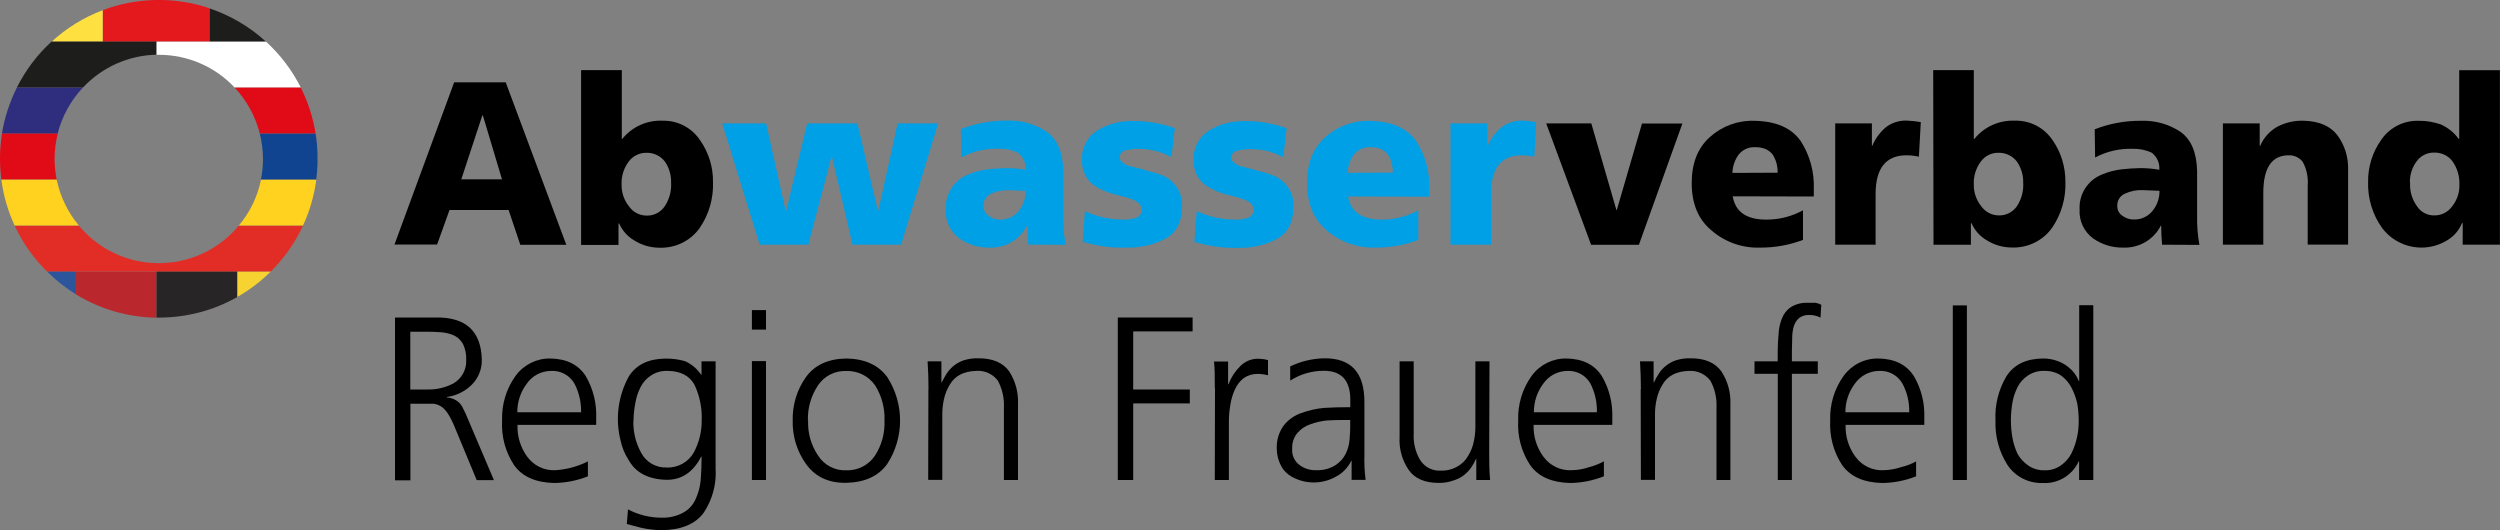 <?xml version="1.0" encoding="utf-8"?>
<svg xmlns="http://www.w3.org/2000/svg" id="a" viewBox="0 0 250 53.02">
  <rect x="0" y="0" width="250" height="53.02" fill="#808080" stroke="none"/>
  <path d="M26.3,15.88c-.02-5.75-4.67-10.4-10.42-10.42h-.23c-4.68.11-8.72,3.33-9.87,7.87-.21.82-.32,1.67-.32,2.52,0,.7.07,1.41.21,2.1,1.17,5.64,6.68,9.27,12.32,8.11,4.07-.84,7.26-4.03,8.11-8.11.14-.68.21-1.38.21-2.07Z" fill="none"/>
  <path d="M10.28,1.02c-1.89.71-3.63,1.78-5.12,3.15h5.12V1.02Z" fill="#ffe041"/>
  <path d="M10.33,4.17h10.67V.84c-3.48-1.18-7.27-1.12-10.71.17v3.15h.04Z" fill="#e3191d"/>
  <path d="M21.04,4.17h5.56c-1.62-1.49-3.53-2.61-5.61-3.32v3.32h.05Z" fill="#1d1e1c"/>
  <path d="M15.65,5.47v-1.31H5.15c-1.43,1.31-2.6,2.87-3.47,4.6h6.61c1.91-2.04,4.56-3.23,7.36-3.29Z" fill="#1d1e1c"/>
  <path d="M21,4.17h-5.34v1.31h.23c2.88,0,5.63,1.19,7.59,3.29h6.61c-.87-1.73-2.05-3.29-3.48-4.6,0,0-5.61,0-5.61,0Z" fill="#fff"/>
  <path d="M8.29,8.77H1.68c-.72,1.45-1.23,3-1.49,4.6h5.57c.44-1.72,1.3-3.31,2.52-4.6Z" fill="#2f2d7e"/>
  <path d="M25.98,13.36h5.58c-.25-1.6-.76-3.15-1.48-4.6h-6.61c1.21,1.3,2.08,2.88,2.51,4.6Z" fill="#e10a17"/>
  <path d="M5.46,15.88c0-.85.11-1.7.32-2.52H.2c-.25,1.52-.26,3.08-.06,4.6h5.53c-.14-.69-.21-1.39-.21-2.08Z" fill="#e10b17"/>
  <path d="M26.3,15.88c0,.7-.07,1.41-.21,2.1h5.53c.07-.52.11-1.05.13-1.57v-1.01c-.02-.68-.08-1.36-.19-2.03h-5.58c.21.82.31,1.67.32,2.52Z" fill="#114490"/>
  <path d="M5.67,17.97H.14c.2,1.6.66,3.14,1.33,4.6h6.43c-1.11-1.32-1.88-2.91-2.23-4.6Z" fill="#ffd220"/>
  <path d="M23.86,22.57h6.43c.68-1.45,1.13-3.01,1.34-4.6h-5.53c-.35,1.7-1.11,3.28-2.23,4.6Z" fill="#ffd220"/>
  <path d="M7.64,27.17h19.42c1.34-1.33,2.44-2.88,3.23-4.59h-6.43c-3.67,4.41-10.23,5-14.64,1.32-.48-.4-.92-.85-1.32-1.32H1.47c.8,1.71,1.9,3.27,3.25,4.59h2.93-.02Z" fill="#e12d26"/>
  <path d="M4.72,27.17c.88.87,1.85,1.63,2.9,2.28v-2.28h-2.9Z" fill="#2c559c"/>
  <path d="M23.72,29.7c1.22-.69,2.34-1.54,3.34-2.53h-3.34v2.53Z" fill="#f6d331"/>
  <path d="M7.64,27.17h-.03v2.28c2.42,1.48,5.2,2.28,8.04,2.32v-4.59H7.64Z" fill="#ba272d"/>
  <path d="M23.72,29.7v-2.53h-8.07v4.59h.24c2.75,0,5.45-.7,7.84-2.06Z" fill="#272525"/>
  <path d="M39.49,31.75h4.08c3-.05,4.54,1.35,4.61,4.2.03.95-.34,1.87-1.02,2.54-.67.66-1.54,1.08-2.47,1.21v.05c.5.03.97.24,1.31.6.15.18.27.38.36.6.13.25.25.5.35.76l2.68,6.3h-1.72l-2.28-5.49c-.43-1.01-.87-1.64-1.31-1.89-.24-.15-.5-.24-.77-.26h-2.27v7.66h-1.54s0-16.28,0-16.28ZM41.03,38.95h1.65c.93.03,1.86-.18,2.68-.62.82-.48,1.31-1.38,1.26-2.34.02-.54-.08-1.08-.31-1.57-.19-.36-.49-.66-.86-.85-.4-.19-.83-.3-1.28-.34-.48-.04-.99-.06-1.53-.06h-1.61s0,5.78,0,5.78Z"/>
  <path d="M58.79,47.63c-1.07.43-2.2.65-3.35.67-1.88-.04-3.23-.64-4.04-1.8-.86-1.31-1.28-2.86-1.19-4.43-.06-1.61.41-3.19,1.35-4.49.81-1.11,2.12-1.76,3.49-1.73,1.61.03,2.78.61,3.52,1.75.73,1.25,1.1,2.69,1.05,4.14v.75h-7.87c-.04,1.14.3,2.26.97,3.18.66.9,1.72,1.41,2.82,1.35,1.13-.07,2.24-.37,3.25-.88,0,0,0,1.49,0,1.49ZM58.11,41.23c.02-.99-.2-1.98-.66-2.86-.47-.83-1.37-1.33-2.33-1.28-.99,0-1.91.49-2.46,1.3-.61.82-.94,1.82-.93,2.84h6.38Z"/>
  <path d="M71.57,47.02c.06,1.5-.36,2.98-1.19,4.24-.83,1.14-2.23,1.73-4.2,1.76-.71-.01-1.41-.09-2.1-.25l-1.4-.37.12-1.46c1.04.55,2.2.83,3.39.83.76.02,1.5-.16,2.16-.52.53-.29.95-.76,1.2-1.31.28-.61.46-1.26.52-1.93.06-.72.09-1.51.09-2.35h-.04c-.81,1.57-1.98,2.35-3.49,2.32-1.81-.05-3.07-.71-3.78-2-.37-.58-.64-1.21-.78-1.88-.57-2.19-.27-4.51.83-6.49.75-1.15,1.96-1.73,3.62-1.75.67-.01,1.34.07,1.99.26.65.29,1.2.76,1.6,1.35h.04v-1.34h1.41v10.89h0ZM63.34,42.06c-.04,1.11.23,2.21.76,3.19.49.96,1.49,1.54,2.57,1.5,1.13.05,2.19-.55,2.73-1.54.51-.97.78-2.05.77-3.15.05-1.23-.19-2.46-.72-3.58-.5-.91-1.4-1.38-2.69-1.39-.58-.03-1.16.13-1.65.45-.45.29-.81.69-1.05,1.16-.25.5-.43,1.03-.52,1.57-.12.59-.18,1.19-.19,1.8Z"/>
  <path d="M76.6,32.96h-1.41v-1.95h1.41v1.95ZM75.19,36.11h1.41v11.89h-1.41v-11.89Z"/>
  <path d="M79.27,42.06c-.04-1.55.42-3.07,1.31-4.33.87-1.22,2.22-1.85,4.05-1.88,1.86.03,3.23.66,4.11,1.88,1.69,2.64,1.69,6.01,0,8.64-.87,1.23-2.24,1.87-4.11,1.91s-3.18-.68-4.05-1.91c-.89-1.26-1.35-2.77-1.31-4.31ZM80.81,42.06c-.05,1.24.3,2.47,1,3.5.61.96,1.69,1.52,2.82,1.47,1.14.04,2.23-.51,2.87-1.47.67-1.04,1-2.26.95-3.5.05-1.25-.28-2.48-.95-3.54-.66-.93-1.74-1.46-2.87-1.42-1.12-.05-2.19.49-2.82,1.42-.7,1.04-1.06,2.28-1.02,3.54h.02Z"/>
  <path d="M92.85,38.91c0-.91-.03-1.84-.09-2.78h1.38v2.1h.04c.14-.29.3-.57.47-.85.18-.28.41-.54.67-.76.31-.26.67-.46,1.05-.59.49-.15,1-.22,1.51-.2,1.41,0,2.43.45,3.04,1.31.63.98.94,2.13.88,3.29v7.57h-1.41v-7.23c.05-.94-.16-1.87-.6-2.7-.5-.67-1.32-1.04-2.15-.98-1.27.03-2.15.49-2.67,1.39-.26.43-.45.89-.56,1.38-.12.51-.18,1.04-.18,1.57v6.56h-1.41l.02-9.09h0Z"/>
  <path d="M111.78,31.75h7.48v1.39h-5.94v5.81h5.66v1.39h-5.66v7.66h-1.54v-16.25Z"/>
  <path d="M121.48,38.77c0-1.1,0-1.98-.08-2.62h1.41v2.27h.04c.25-.67.65-1.28,1.15-1.78.47-.49,1.12-.77,1.81-.77.33.01.67.05.99.14v1.52c-.34-.09-.69-.14-1.05-.14-.49,0-.97.14-1.38.42-.38.3-.68.69-.88,1.14-.22.48-.37.99-.45,1.51-.1.56-.15,1.12-.15,1.69v5.85h-1.41l.02-9.22h0Z"/>
  <path d="M135.16,46.09h-.04c-.33.67-.86,1.23-1.52,1.57-1.25.71-2.76.78-4.07.19-.46-.19-.87-.49-1.18-.88-.43-.6-.66-1.33-.67-2.07-.05-.84.2-1.67.69-2.35.45-.57,1.05-1,1.74-1.24.75-.27,1.52-.45,2.3-.52.81-.05,1.57-.07,2.34-.07h.28v-.57c.05-2.04-.83-3.07-2.62-3.07-1.2-.01-2.38.33-3.39.98v-1.42c1.06-.51,2.21-.78,3.38-.81,2.72-.03,4.06,1.44,4.04,4.42v5.25c-.03.83.02,1.66.12,2.49h-1.4v-1.91h0ZM135.03,42h-.41c-.61,0-1.23,0-1.85.04-.6.05-1.2.19-1.76.4-.49.16-.93.46-1.27.86-.37.44-.55,1-.52,1.57-.06.64.22,1.25.73,1.63.48.36,1.07.54,1.66.52.69.03,1.38-.15,1.96-.52.44-.29.79-.69,1.02-1.16.21-.45.34-.93.37-1.43.04-.48.06-.88.06-1.2v-.71h0Z"/>
  <path d="M148.92,45.2c0,.9,0,1.84.09,2.8h-1.38v-2.1h-.04c-.12.28-.26.54-.43.79-.19.29-.44.56-.71.78-.31.25-.67.44-1.05.56-.49.18-1.01.27-1.53.26-1.4,0-2.4-.44-3.01-1.31-.65-.96-.97-2.11-.9-3.27v-7.58h1.41v7.22c-.05.93.17,1.86.65,2.66.45.71,1.26,1.12,2.1,1.05.58.02,1.14-.13,1.64-.42.44-.25.8-.61,1.05-1.05.27-.43.46-.9.56-1.4.11-.49.17-.99.17-1.49v-6.57h1.41l-.03,9.07Z"/>
  <path d="M160.39,47.63c-1.07.42-2.19.65-3.34.67-1.88-.04-3.23-.64-4.04-1.8-.86-1.31-1.28-2.86-1.19-4.43-.06-1.61.41-3.19,1.35-4.49.81-1.11,2.12-1.76,3.49-1.73,1.61.03,2.78.61,3.52,1.75.73,1.25,1.1,2.69,1.05,4.14v.75h-7.87c-.04,1.14.3,2.26.98,3.18.66.9,1.72,1.41,2.82,1.35.6-.01,1.2-.11,1.76-.31.51-.13,1.01-.32,1.47-.58v1.49h0ZM159.69,41.23c.03-.99-.19-1.97-.64-2.86-.46-.82-1.34-1.32-2.28-1.28-.99,0-1.91.49-2.46,1.3-.61.82-.93,1.82-.92,2.84h6.3Z"/>
  <path d="M164.09,38.91c0-.91-.03-1.84-.09-2.78h1.36v2.1h.04c.14-.29.29-.58.47-.85.18-.29.41-.54.67-.76.31-.26.67-.46,1.05-.59.49-.15,1-.22,1.51-.2,1.4,0,2.41.44,3.04,1.31.64.98.95,2.13.9,3.29v7.57h-1.39v-7.23c.05-.94-.16-1.87-.61-2.7-.5-.66-1.3-1.03-2.13-.98-1.27.03-2.16.49-2.67,1.39-.26.43-.45.89-.56,1.38-.12.51-.18,1.04-.18,1.57v6.56h-1.41l-.02-9.09h0Z"/>
  <path d="M177.77,37.38h-2.32v-1.25h2.32v-.87c0-.64.03-1.25.09-1.86.02-.54.14-1.08.34-1.57.18-.47.5-.87.92-1.14.51-.3,1.09-.44,1.68-.41h.75c.2.03.4.1.58.2l-.08,1.28c-.35-.18-.73-.27-1.13-.26-.38-.02-.75.09-1.05.33-.26.25-.44.57-.52.91-.09.37-.14.75-.13,1.13,0,.42-.03.82-.03,1.21v1.05h2.59v1.25h-2.59v10.62h-1.41v-10.62h-.01Z"/>
  <path d="M191.61,47.63c-1.07.43-2.21.65-3.36.67-1.88-.04-3.22-.64-4.04-1.8-.86-1.31-1.27-2.86-1.19-4.43-.06-1.61.41-3.19,1.35-4.49.81-1.11,2.11-1.76,3.49-1.73,1.61.03,2.78.61,3.52,1.75.74,1.25,1.1,2.69,1.05,4.14v.75h-7.87c-.04,1.14.3,2.26.98,3.18.65.9,1.72,1.41,2.82,1.35.6-.01,1.2-.12,1.76-.31.52-.12,1.02-.31,1.49-.57v1.49h0ZM190.92,41.23c.03-.99-.2-1.98-.67-2.86-.47-.83-1.36-1.33-2.32-1.28-.98,0-1.9.49-2.46,1.3-.61.82-.94,1.82-.93,2.84h6.37,0Z"/>
  <path d="M195.28,30.54h1.41v17.46h-1.41s0-17.46,0-17.46Z"/>
  <path d="M209.32,48h-1.41v-1.88h-.03c-.64,1.4-2.06,2.27-3.6,2.18-1.41.05-2.75-.63-3.53-1.8-.84-1.32-1.26-2.86-1.2-4.43-.09-1.56.3-3.12,1.11-4.47.75-1.15,1.96-1.73,3.62-1.75.51-.01,1.02.08,1.5.26.39.14.76.35,1.08.62.46.36.81.83,1.02,1.37h.04v-7.58h1.41v17.46s-.01,0-.01,0ZM201.09,42.06c0,.57.05,1.14.15,1.7.1.57.28,1.12.52,1.64.26.45.62.84,1.05,1.14.48.34,1.07.51,1.66.49.58.02,1.15-.16,1.62-.49.44-.31.8-.71,1.05-1.19.5-1.03.75-2.16.73-3.3,0-.58-.05-1.16-.15-1.73-.13-.55-.32-1.08-.58-1.57-.25-.48-.61-.89-1.05-1.21-.48-.31-1.05-.46-1.62-.45-.59-.03-1.17.13-1.66.45-.45.29-.81.69-1.05,1.16-.25.5-.43,1.03-.52,1.57-.1.59-.15,1.18-.15,1.78h0Z"/>
  <path d="M45.43,8.23h5.14l6.06,16.25h-4.6l-1.17-3.48h-5.91l-1.24,3.45h-4.26s5.97-16.23,5.97-16.23ZM48.29,11.55h-.06l-2.1,6.38h4.07s-1.91-6.38-1.91-6.38Z"/>
  <path d="M58.11,7.01h4.07v6.89h.04c.98-1.22,2.48-1.9,4.05-1.83,1.51-.03,2.92.71,3.75,1.97.85,1.22,1.3,2.67,1.28,4.16.06,1.64-.41,3.26-1.34,4.61-.92,1.29-2.44,2.02-4.02,1.96-.89,0-1.75-.25-2.5-.72-.68-.39-1.21-.99-1.53-1.71h-.06v2.15h-3.74s0-17.48,0-17.48ZM67.11,18.27c.02-.75-.19-1.48-.61-2.1-.44-.58-1.13-.91-1.86-.89-.7-.01-1.36.32-1.78.89-.49.66-.74,1.47-.7,2.29-.02.8.25,1.57.75,2.19.4.57,1.04.9,1.73.91.73.03,1.43-.33,1.83-.93.47-.7.69-1.53.64-2.36Z"/>
  <path d="M154.63,12.34h4.5l2.51,8.66h.04l2.52-8.65h4.04l-4.35,12.13h-4.78l-4.49-12.14Z"/>
  <path d="M173.27,19.63c.27,1.59,1.43,2.36,3.46,2.33,1.25-.01,2.48-.33,3.57-.93v2.96c-1.38.52-2.83.78-4.3.77-1.77.06-3.5-.55-4.84-1.71-1.31-1.08-1.97-2.63-1.99-4.65-.02-2.02.58-3.58,1.8-4.68,1.23-1.11,2.83-1.7,4.49-1.64,2.16.04,3.7.72,4.62,2.04.91,1.42,1.36,3.08,1.3,4.76v.77l-8.12-.02h0ZM177.76,17.26c.02-.66-.16-1.3-.52-1.84-.19-.23-.42-.4-.69-.52-.34-.13-.69-.19-1.05-.18-.63-.03-1.23.24-1.63.73-.39.54-.61,1.18-.63,1.84,0,0,4.53-.02,4.53-.02Z"/>
  <path d="M191.89,15.67c-.45-.1-.91-.15-1.36-.14-1.96.05-2.95,1.32-2.97,3.8v5.14h-4.04v-12.13h3.67v2.24h.04c.29-.71.76-1.34,1.34-1.84.6-.47,1.36-.71,2.13-.68.46.02.92.07,1.38.15l-.19,3.46h0Z"/>
  <path d="M193.32,7.01h4.06v6.89h.05c.98-1.22,2.48-1.9,4.05-1.83,1.51-.05,2.94.69,3.78,1.95.85,1.22,1.29,2.67,1.28,4.16.06,1.64-.41,3.26-1.34,4.61-.92,1.29-2.44,2.02-4.02,1.96-.89,0-1.75-.25-2.5-.72-.68-.39-1.21-.99-1.53-1.71h-.06v2.15h-3.74l-.03-17.46h0ZM202.32,18.27c.02-.75-.2-1.48-.62-2.1-.44-.58-1.13-.91-1.86-.89-.7-.02-1.36.32-1.77.89-.48.66-.73,1.46-.69,2.27-.02.8.25,1.57.75,2.19.4.56,1.04.9,1.73.91.73.03,1.43-.33,1.84-.93.45-.69.67-1.51.62-2.34h0Z"/>
  <path d="M216.21,24.47c-.06-.65-.09-1.28-.09-1.9h-.04c-.71,1.39-2.16,2.24-3.72,2.19-1.1.03-2.17-.3-3.07-.93-.9-.68-1.4-1.76-1.33-2.89-.08-1.52.82-2.93,2.24-3.49.64-.27,1.31-.45,2-.52.6-.07,1.22-.11,1.83-.12.64,0,1.27.05,1.9.17.06-.66-.23-1.31-.76-1.71-.6-.28-1.26-.41-1.92-.39-1.3-.04-2.59.26-3.74.87l-.04-2.82c1.49-.58,3.07-.87,4.66-.85,1.4-.05,2.78.34,3.94,1.12,1.05.76,1.6,2.06,1.64,3.91v4.51c-.02.96.06,1.92.23,2.87,0,0-3.71-.02-3.71-.02ZM211.73,20.62c-.01.39.19.76.52.96.34.26.75.39,1.18.37.73.01,1.42-.33,1.86-.91.44-.56.67-1.25.66-1.96-.52-.03-1.1-.05-1.72-.07-.6-.02-1.2.1-1.75.36-.49.22-.79.72-.75,1.25h0Z"/>
  <path d="M222.3,12.34h3.67v2.24h.05c.35-.82.97-1.5,1.75-1.93.79-.4,1.66-.6,2.55-.58,1.59.04,2.73.53,3.44,1.48.71.98,1.08,2.16,1.05,3.36v7.55h-4.04v-5.88c.07-.83-.1-1.67-.5-2.4-.34-.43-.86-.67-1.4-.65-1.7,0-2.55,1.27-2.54,3.8v5.14h-4.04v-12.13h0Z"/>
  <path d="M250,24.47h-3.73v-2.16h-.07c-.29.72-.81,1.32-1.48,1.72-2.16,1.33-4.98.8-6.51-1.23-.96-1.34-1.45-2.97-1.4-4.61-.02-1.5.44-2.98,1.31-4.2.83-1.23,2.24-1.95,3.73-1.91.77-.01,1.53.12,2.25.37.71.33,1.33.82,1.78,1.46h.04v-6.89h4.07v17.46h0ZM241.01,18.27c-.05.83.19,1.66.68,2.34.39.61,1.07.96,1.78.93.7,0,1.35-.35,1.75-.91.49-.62.75-1.4.72-2.19.03-.82-.21-1.62-.68-2.29-.41-.57-1.09-.9-1.8-.89-.71-.03-1.4.3-1.81.89-.45.61-.68,1.36-.66,2.12h0Z"/>
  <path d="M72.23,12.34h4.38l1.96,8.74h.05l2.1-8.74h5.02l2.05,8.74h.04l1.93-8.74h4.06l-3.71,12.13h-4.86l-2.05-8.79h-.05l-2.32,8.79h-4.86l-3.75-12.13Z" fill="#00a0e6"/>
  <path d="M102.83,24.47c-.06-.65-.09-1.28-.09-1.9h-.04c-.71,1.39-2.16,2.24-3.72,2.19-1.1.03-2.17-.3-3.07-.93-.9-.68-1.4-1.76-1.33-2.89-.08-1.52.81-2.92,2.23-3.49.64-.27,1.32-.45,2.01-.52.61-.07,1.22-.11,1.83-.12.64,0,1.27.05,1.9.17.06-.66-.23-1.31-.76-1.71-.6-.28-1.26-.42-1.92-.4-1.3-.04-2.59.26-3.74.87l-.05-2.83c1.49-.58,3.07-.87,4.67-.85,1.4-.05,2.78.34,3.94,1.13,1.05.76,1.61,2.06,1.64,3.91v4.51c-.02.96.06,1.92.23,2.87l-3.71-.02h0ZM98.35,20.62c-.01.39.19.76.52.96.34.26.75.4,1.18.38.73.01,1.42-.33,1.86-.91.43-.56.66-1.25.66-1.96-.52-.03-1.1-.05-1.72-.07-.6-.02-1.2.1-1.75.35-.49.22-.78.72-.75,1.25Z" fill="#00a0e6"/>
  <path d="M108.5,21.12c1.23.57,2.58.86,3.94.84.41.01.81-.06,1.2-.19.33-.11.55-.43.52-.78,0-.25-.09-.48-.26-.66-.2-.17-.43-.3-.67-.39-.31-.12-.63-.23-.96-.3l-1.09-.28c-.38-.12-.75-.26-1.1-.44-.35-.15-.67-.36-.96-.61-.29-.27-.52-.6-.68-.97-.18-.43-.26-.88-.25-1.34-.06-1.24.59-2.42,1.67-3.03,1.04-.6,2.23-.9,3.42-.87,1.43-.02,2.85.23,4.2.71l-.33,2.91c-1-.55-2.12-.83-3.25-.84-.44,0-.89.05-1.32.15-.35.06-.6.35-.62.69,0,.22.12.41.29.52.2.17.45.3.7.37l1.05.25,1.09.31c.4.09.79.22,1.16.37.38.15.72.38,1,.67.67.65,1.02,1.56.96,2.49-.03,1.57-.62,2.64-1.76,3.22-1.18.59-2.49.88-3.81.84-1.48.05-2.96-.16-4.37-.59,0,0,.22-3.03.22-3.03Z" fill="#00a0e6"/>
  <path d="M119.69,21.12c1.23.57,2.58.86,3.94.84.41.01.81-.06,1.2-.19.33-.12.54-.44.52-.78,0-.25-.09-.48-.26-.66-.2-.16-.43-.29-.68-.37-.31-.12-.63-.23-.96-.3l-1.09-.28c-.38-.12-.75-.27-1.1-.46-.35-.15-.67-.36-.96-.61-.29-.27-.53-.59-.69-.96-.17-.43-.26-.88-.25-1.34-.06-1.24.59-2.41,1.67-3.03,1.04-.6,2.23-.9,3.43-.87,1.43-.02,2.86.23,4.2.71l-.33,2.91c-1-.55-2.13-.82-3.27-.82-.44,0-.88.05-1.31.15-.35.06-.6.35-.62.69,0,.22.11.41.29.52.2.17.45.3.7.37l1.02.25,1.09.31c.4.09.79.22,1.16.37.37.15.71.38,1,.67.67.65,1.02,1.56.96,2.49-.03,1.57-.61,2.64-1.76,3.22-1.18.59-2.49.88-3.82.84-1.47.03-2.93-.17-4.33-.61l.23-3.03h0Z" fill="#00a0e6"/>
  <path d="M134.8,19.63c.27,1.59,1.43,2.36,3.46,2.33,1.25-.01,2.48-.33,3.57-.93v2.96c-1.38.52-2.83.78-4.3.77-1.77.05-3.5-.55-4.84-1.7-1.3-1.09-1.96-2.64-1.99-4.65-.03-2.02.58-3.57,1.81-4.68,1.23-1.11,2.85-1.7,4.5-1.64,2.16.04,3.7.72,4.62,2.04.91,1.42,1.36,3.08,1.3,4.76v.78l-8.13-.02ZM139.28,17.26c.02-.66-.16-1.3-.52-1.84-.18-.23-.42-.4-.68-.52-.34-.13-.69-.19-1.05-.18-.63-.03-1.23.24-1.63.72-.39.54-.61,1.18-.63,1.84l4.52-.02Z" fill="#00a0e6"/>
  <path d="M153.42,15.67c-.45-.1-.91-.15-1.36-.14-1.96.05-2.95,1.31-2.96,3.8v5.14h-4.05v-12.13h3.67v2.24h.05c.3-.71.77-1.35,1.37-1.84.6-.46,1.34-.7,2.1-.68.46.02.92.07,1.38.15l-.19,3.47h0Z" fill="#00a0e6"/>
</svg>